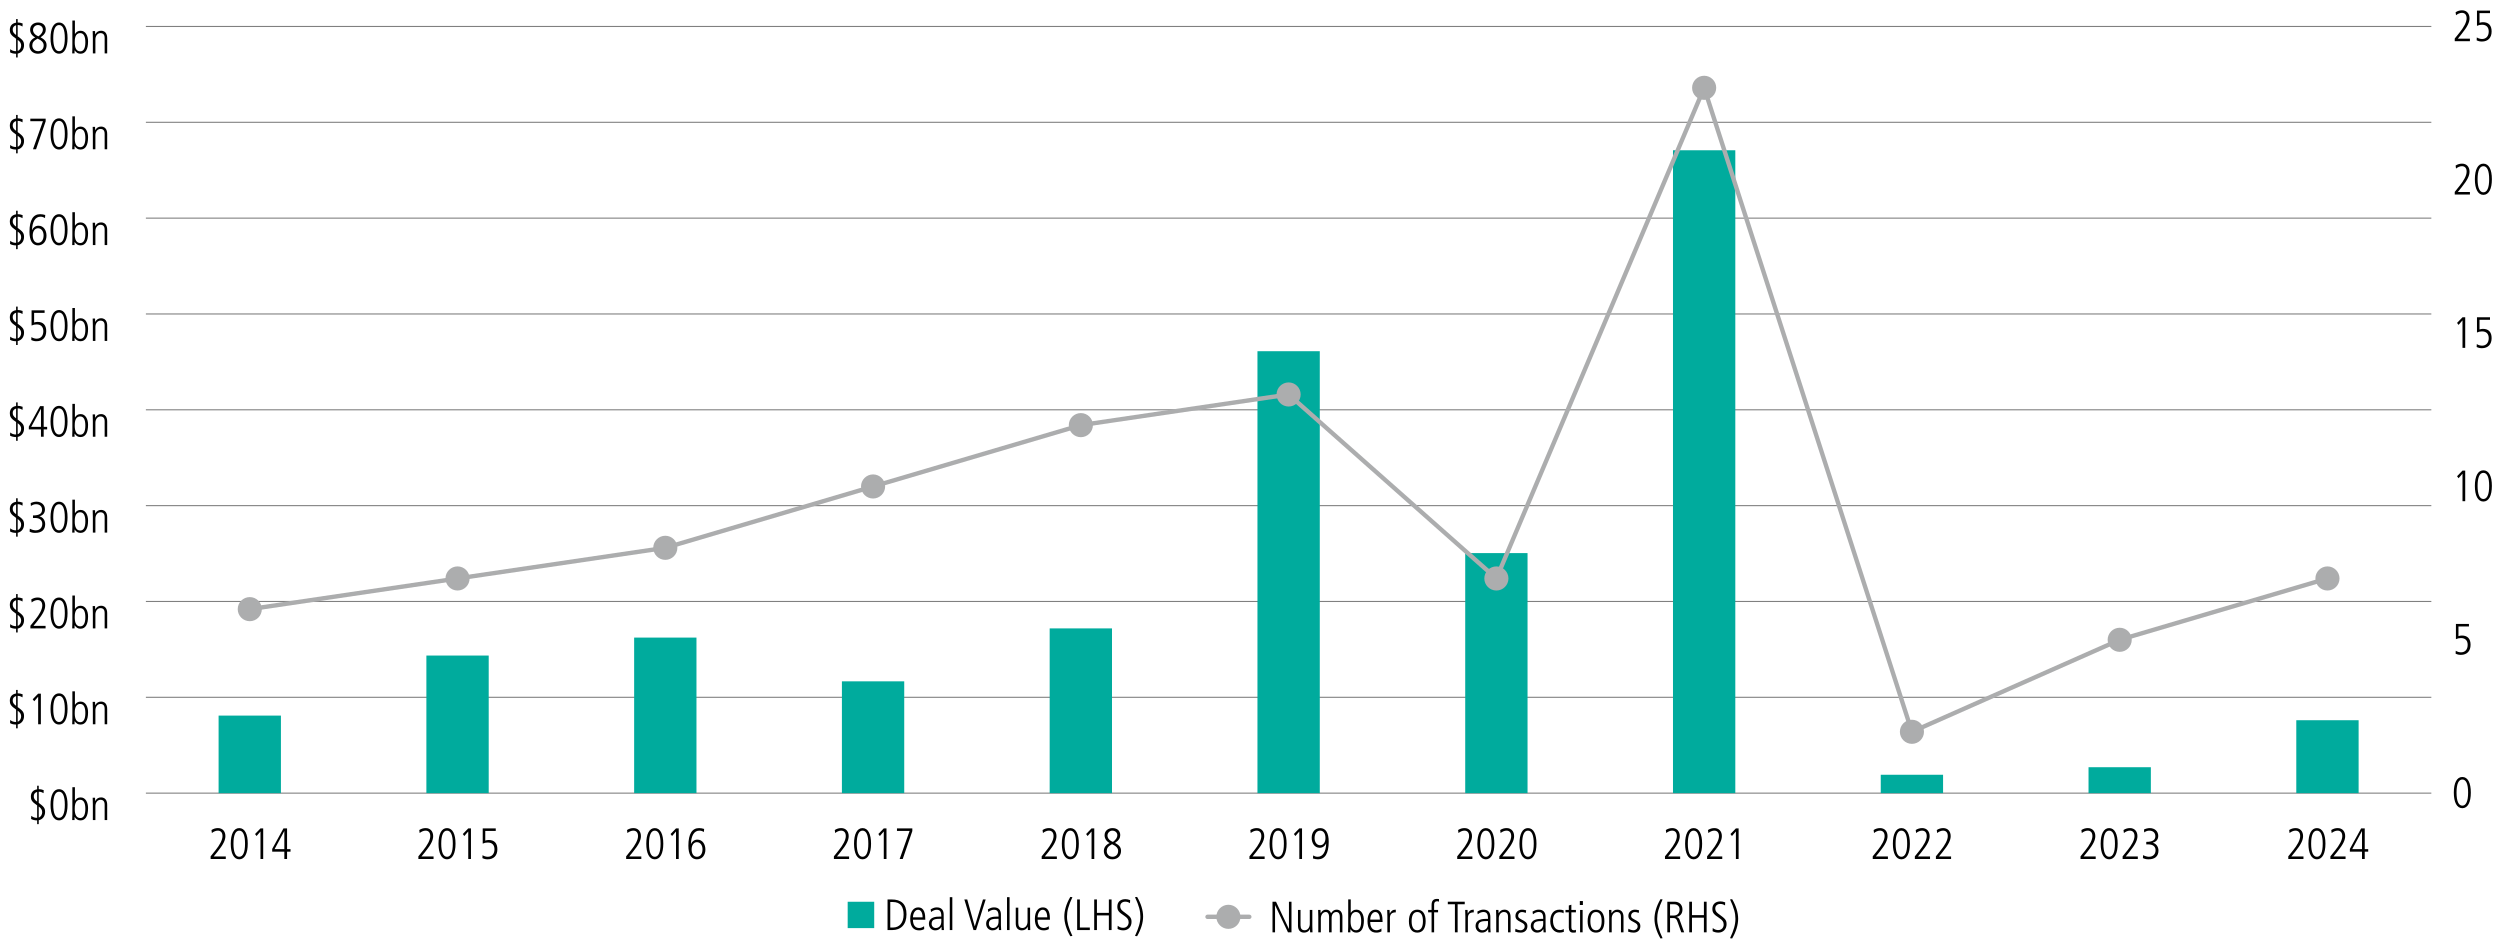 <?xml version="1.0" encoding="utf-8"?>
<!-- Generator: Adobe Illustrator 27.8.0, SVG Export Plug-In . SVG Version: 6.00 Build 0)  -->
<svg version="1.1" id="Left" xmlns="http://www.w3.org/2000/svg" xmlns:xlink="http://www.w3.org/1999/xlink" x="0px" y="0px"
	 viewBox="0 0 1140 432.84" style="enable-background:new 0 0 1140 432.84;" xml:space="preserve">
<style type="text/css">
	.st0{fill:none;stroke:#808080;stroke-width:0.5;stroke-miterlimit:10;}
	.st1{fill:none;}
	.st2{fill:#00AB9D;}
	.st3{fill:none;stroke:#ACADAE;stroke-width:2;stroke-linecap:round;stroke-miterlimit:10;}
	.st4{fill:none;stroke:#ACADAE;stroke-width:2;stroke-miterlimit:10;}
	.st5{fill:#ACADAE;}
	.st6{fill:none;stroke:#ACADAE;stroke-miterlimit:10;}
</style>
<g>
	<g>
		<line class="st0" x1="66.52" y1="361.67" x2="1108.69" y2="361.67"/>
	</g>
	<g>
		<g>
			<g>
				<path d="M16.94,375.82v-1.72c-1.14,0-2.1-0.24-2.76-0.66l0.08-1.44c0.7,0.6,1.48,0.94,2.68,0.94v-5.68
					c-2.5-1.68-2.86-2.58-2.86-4.02c0-1.86,1.04-3.04,2.86-3.3v-1.64h0.72v1.56c0.76,0,1.36,0.1,2.26,0.44l-0.06,1.4
					c-0.9-0.54-1.46-0.68-2.2-0.68v5.1c2.34,1.7,2.9,2.38,2.9,4.12c0,1.92-1.12,3.42-2.9,3.8v1.78H16.94z M16.94,361.1
					c-1.04,0.32-1.54,1-1.54,1.96c0,1.02,0.34,1.64,1.54,2.5V361.1z M17.66,372.8c0.98-0.3,1.58-1.38,1.58-2.4
					c0-1.04-0.4-1.78-1.58-2.64V372.8z"/>
				<path d="M23.04,366.98c0-4.42,1.38-7.12,3.88-7.12c2.54,0,3.88,2.72,3.88,7.12s-1.38,7.12-3.88,7.12
					C24.42,374.1,23.04,371.38,23.04,366.98z M29.56,366.98c0-3.92-0.9-5.96-2.64-5.96c-1.68,0-2.64,1.98-2.64,5.96
					c0,3.94,0.96,5.96,2.64,5.96C28.62,372.94,29.56,370.92,29.56,366.98z"/>
				<path d="M32.92,373.96c0-0.14,0.08-1.48,0.08-2.58v-12.42h1.16v6.12h0.04c0.62-0.94,1.36-1.46,2.58-1.46
					c2.22,0,3.38,2.3,3.38,4.88c0,3.68-1.22,5.6-3.44,5.6c-1.14,0-1.88-0.44-2.68-1.54H34v1.4H32.92z M38.92,368.86
					c0-2.7-0.76-4.16-2.36-4.16c-2.46,0-2.48,2.94-2.48,4.26c0,2.64,0.84,4.06,2.52,4.06C38.06,373.02,38.92,371.68,38.92,368.86z"
					/>
				<path d="M47.72,373.96V367c0-0.74-0.08-2.3-1.9-2.3c-1.42,0-2.32,1.38-2.32,2.86v6.4h-1.16v-7.06c0-0.94-0.08-2.58-0.08-3.14
					h1.08c0.04,0.34,0.06,0.92,0.08,1.5h0.04c0.56-1.1,1.46-1.64,2.6-1.64c2.84,0,2.82,2.88,2.82,3.44v6.9H47.72z"/>
			</g>
			<g>
				<path d="M7.34,332.12v-1.72c-1.14,0-2.1-0.24-2.76-0.66l0.08-1.44c0.7,0.6,1.48,0.94,2.68,0.94v-5.68
					c-2.5-1.68-2.86-2.58-2.86-4.02c0-1.86,1.04-3.04,2.86-3.3v-1.64h0.72v1.56c0.76,0,1.36,0.1,2.26,0.44l-0.06,1.4
					c-0.9-0.54-1.46-0.68-2.2-0.68v5.1c2.34,1.7,2.9,2.38,2.9,4.12c0,1.92-1.12,3.42-2.9,3.8v1.78H7.34z M7.34,317.4
					c-1.04,0.32-1.54,1-1.54,1.96c0,1.02,0.34,1.64,1.54,2.5V317.4z M8.06,329.1c0.98-0.3,1.58-1.38,1.58-2.4
					c0-1.04-0.4-1.78-1.58-2.64V329.1z"/>
				<path d="M17.4,330.26V317.7l-1.8,2.08l-0.68-0.92l2.48-2.56h1.24v13.96H17.4z"/>
				<path d="M23.04,323.28c0-4.42,1.38-7.12,3.88-7.12c2.54,0,3.88,2.72,3.88,7.12s-1.38,7.12-3.88,7.12
					C24.42,330.4,23.04,327.68,23.04,323.28z M29.56,323.28c0-3.92-0.9-5.96-2.64-5.96c-1.68,0-2.64,1.98-2.64,5.96
					c0,3.94,0.96,5.96,2.64,5.96C28.62,329.24,29.56,327.22,29.56,323.28z"/>
				<path d="M32.92,330.26c0-0.14,0.08-1.48,0.08-2.58v-12.42h1.16v6.12h0.04c0.62-0.94,1.36-1.46,2.58-1.46
					c2.22,0,3.38,2.3,3.38,4.88c0,3.68-1.22,5.6-3.44,5.6c-1.14,0-1.88-0.44-2.68-1.54H34v1.4H32.92z M38.92,325.16
					c0-2.7-0.76-4.16-2.36-4.16c-2.46,0-2.48,2.94-2.48,4.26c0,2.64,0.84,4.06,2.52,4.06C38.06,329.32,38.92,327.98,38.92,325.16z"
					/>
				<path d="M47.72,330.26v-6.96c0-0.74-0.08-2.3-1.9-2.3c-1.42,0-2.32,1.38-2.32,2.86v6.4h-1.16v-7.06c0-0.94-0.08-2.58-0.08-3.14
					h1.08c0.04,0.34,0.06,0.92,0.08,1.5h0.04c0.56-1.1,1.46-1.64,2.6-1.64c2.84,0,2.82,2.88,2.82,3.44v6.9H47.72z"/>
			</g>
			<g>
				<path d="M7.34,288.42v-1.72c-1.14,0-2.1-0.24-2.76-0.66l0.08-1.44c0.7,0.6,1.48,0.94,2.68,0.94v-5.68
					c-2.5-1.68-2.86-2.58-2.86-4.02c0-1.86,1.04-3.04,2.86-3.3v-1.64h0.72v1.56c0.76,0,1.36,0.1,2.26,0.44l-0.06,1.4
					c-0.9-0.54-1.46-0.68-2.2-0.68v5.1c2.34,1.7,2.9,2.38,2.9,4.12c0,1.92-1.12,3.42-2.9,3.8v1.78H7.34z M7.34,273.7
					c-1.04,0.32-1.54,1-1.54,1.96c0,1.02,0.34,1.64,1.54,2.5V273.7z M8.06,285.4c0.98-0.3,1.58-1.38,1.58-2.4
					c0-1.04-0.4-1.78-1.58-2.64V285.4z"/>
				<path d="M13.86,286.56v-1.22l2.16-2.68c1.98-2.46,3.26-4.76,3.26-6.54c0-1.6-0.76-2.5-2.18-2.5c-0.86,0-1.92,0.48-2.66,1.1
					l-0.18-1.38c0.96-0.62,1.92-0.88,2.94-0.88c2.1,0,3.4,1.5,3.4,3.66c0,1.76-0.86,3.72-3.58,7.1l-1.76,2.18h5.52v1.16H13.86z"/>
				<path d="M23.04,279.58c0-4.42,1.38-7.12,3.88-7.12c2.54,0,3.88,2.72,3.88,7.12s-1.38,7.12-3.88,7.12
					C24.42,286.7,23.04,283.98,23.04,279.58z M29.56,279.58c0-3.92-0.9-5.96-2.64-5.96c-1.68,0-2.64,1.98-2.64,5.96
					c0,3.94,0.96,5.96,2.64,5.96C28.62,285.54,29.56,283.52,29.56,279.58z"/>
				<path d="M32.92,286.56c0-0.14,0.08-1.48,0.08-2.58v-12.42h1.16v6.12h0.04c0.62-0.94,1.36-1.46,2.58-1.46
					c2.22,0,3.38,2.3,3.38,4.88c0,3.68-1.22,5.6-3.44,5.6c-1.14,0-1.88-0.44-2.68-1.54H34v1.4H32.92z M38.92,281.46
					c0-2.7-0.76-4.16-2.36-4.16c-2.46,0-2.48,2.94-2.48,4.26c0,2.64,0.84,4.06,2.52,4.06C38.06,285.62,38.92,284.28,38.92,281.46z"
					/>
				<path d="M47.72,286.56v-6.96c0-0.74-0.08-2.3-1.9-2.3c-1.42,0-2.32,1.38-2.32,2.86v6.4h-1.16v-7.06c0-0.94-0.08-2.58-0.08-3.14
					h1.08c0.04,0.34,0.06,0.92,0.08,1.5h0.04c0.56-1.1,1.46-1.64,2.6-1.64c2.84,0,2.82,2.88,2.82,3.44v6.9H47.72z"/>
			</g>
			<g>
				<path d="M7.34,244.72V243c-1.14,0-2.1-0.24-2.76-0.66l0.08-1.44c0.7,0.6,1.48,0.94,2.68,0.94v-5.68
					c-2.5-1.68-2.86-2.58-2.86-4.02c0-1.86,1.04-3.04,2.86-3.3v-1.64h0.72v1.56c0.76,0,1.36,0.1,2.26,0.44l-0.06,1.4
					c-0.9-0.54-1.46-0.68-2.2-0.68v5.1c2.34,1.7,2.9,2.38,2.9,4.12c0,1.92-1.12,3.42-2.9,3.8v1.78H7.34z M7.34,230
					c-1.04,0.32-1.54,1-1.54,1.96c0,1.02,0.34,1.64,1.54,2.5V230z M8.06,241.7c0.98-0.3,1.58-1.38,1.58-2.4
					c0-1.04-0.4-1.78-1.58-2.64V241.7z"/>
				<path d="M13.6,241.08c0.62,0.38,1.82,0.76,2.62,0.76c1.84,0,3.06-1.1,3.06-3c0-1.66-1.24-2.64-3.18-2.64h-1.06v-1.16
					c2.96,0,4.14-0.9,4.14-2.6c0-1.42-0.94-2.52-2.78-2.52c-0.78,0-1.56,0.28-2.3,0.82l-0.1-1.32c0.48-0.32,1.78-0.66,2.58-0.66
					c2.42,0,3.92,1.54,3.92,3.56c0,1.52-0.8,2.62-2.5,3.12v0.04c1.46,0.28,2.6,1.7,2.6,3.52c0,2.56-1.58,4-4.52,4
					c-0.98,0-1.76-0.14-2.58-0.56L13.6,241.08z"/>
				<path d="M23.04,235.88c0-4.42,1.38-7.12,3.88-7.12c2.54,0,3.88,2.72,3.88,7.12S29.42,243,26.92,243
					C24.42,243,23.04,240.28,23.04,235.88z M29.56,235.88c0-3.92-0.9-5.96-2.64-5.96c-1.68,0-2.64,1.98-2.64,5.96
					c0,3.94,0.96,5.96,2.64,5.96C28.62,241.84,29.56,239.82,29.56,235.88z"/>
				<path d="M32.92,242.86c0-0.14,0.08-1.48,0.08-2.58v-12.42h1.16v6.12h0.04c0.62-0.94,1.36-1.46,2.58-1.46
					c2.22,0,3.38,2.3,3.38,4.88c0,3.68-1.22,5.6-3.44,5.6c-1.14,0-1.88-0.44-2.68-1.54H34v1.4H32.92z M38.92,237.76
					c0-2.7-0.76-4.16-2.36-4.16c-2.46,0-2.48,2.94-2.48,4.26c0,2.64,0.84,4.06,2.52,4.06C38.06,241.92,38.92,240.58,38.92,237.76z"
					/>
				<path d="M47.72,242.86v-6.96c0-0.74-0.08-2.3-1.9-2.3c-1.42,0-2.32,1.38-2.32,2.86v6.4h-1.16v-7.06c0-0.94-0.08-2.58-0.08-3.14
					h1.08c0.04,0.34,0.06,0.92,0.08,1.5h0.04c0.56-1.1,1.46-1.64,2.6-1.64c2.84,0,2.82,2.88,2.82,3.44v6.9H47.72z"/>
			</g>
			<g>
				<path d="M7.34,201.02v-1.72c-1.14,0-2.1-0.24-2.76-0.66l0.08-1.44c0.7,0.6,1.48,0.94,2.68,0.94v-5.68
					c-2.5-1.68-2.86-2.58-2.86-4.02c0-1.86,1.04-3.04,2.86-3.3v-1.64h0.72v1.56c0.76,0,1.36,0.1,2.26,0.44l-0.06,1.4
					c-0.9-0.54-1.46-0.68-2.2-0.68v5.1c2.34,1.7,2.9,2.38,2.9,4.12c0,1.92-1.12,3.42-2.9,3.8v1.78H7.34z M7.34,186.3
					c-1.04,0.32-1.54,1-1.54,1.96c0,1.02,0.34,1.64,1.54,2.5V186.3z M8.06,198c0.98-0.3,1.58-1.38,1.58-2.4
					c0-1.04-0.4-1.78-1.58-2.64V198z"/>
				<path d="M18.68,199.16v-3.34h-5.54v-1.26l5.14-9.36h1.64v9.46h1.58v1.16h-1.58v3.34H18.68z M18.68,186.44h-0.04l-4.42,8.22h4.46
					V186.44z"/>
				<path d="M23.04,192.18c0-4.42,1.38-7.12,3.88-7.12c2.54,0,3.88,2.72,3.88,7.12s-1.38,7.12-3.88,7.12
					C24.42,199.3,23.04,196.58,23.04,192.18z M29.56,192.18c0-3.92-0.9-5.96-2.64-5.96c-1.68,0-2.64,1.98-2.64,5.96
					c0,3.94,0.96,5.96,2.64,5.96C28.62,198.14,29.56,196.12,29.56,192.18z"/>
				<path d="M32.92,199.16c0-0.14,0.08-1.48,0.08-2.58v-12.42h1.16v6.12h0.04c0.62-0.94,1.36-1.46,2.58-1.46
					c2.22,0,3.38,2.3,3.38,4.88c0,3.68-1.22,5.6-3.44,5.6c-1.14,0-1.88-0.44-2.68-1.54H34v1.4H32.92z M38.92,194.06
					c0-2.7-0.76-4.16-2.36-4.16c-2.46,0-2.48,2.94-2.48,4.26c0,2.64,0.84,4.06,2.52,4.06C38.06,198.22,38.92,196.88,38.92,194.06z"
					/>
				<path d="M47.72,199.16v-6.96c0-0.74-0.08-2.3-1.9-2.3c-1.42,0-2.32,1.38-2.32,2.86v6.4h-1.16v-7.06c0-0.94-0.08-2.58-0.08-3.14
					h1.08c0.04,0.34,0.06,0.92,0.08,1.5h0.04c0.56-1.1,1.46-1.64,2.6-1.64c2.84,0,2.82,2.88,2.82,3.44v6.9H47.72z"/>
			</g>
			<g>
				<path d="M7.34,157.32v-1.72c-1.14,0-2.1-0.24-2.76-0.66l0.08-1.44c0.7,0.6,1.48,0.94,2.68,0.94v-5.68
					c-2.5-1.68-2.86-2.58-2.86-4.02c0-1.86,1.04-3.04,2.86-3.3v-1.64h0.72v1.56c0.76,0,1.36,0.1,2.26,0.44l-0.06,1.4
					c-0.9-0.54-1.46-0.68-2.2-0.68v5.1c2.34,1.7,2.9,2.38,2.9,4.12c0,1.92-1.12,3.42-2.9,3.8v1.78H7.34z M7.34,142.6
					c-1.04,0.32-1.54,1-1.54,1.96c0,1.02,0.34,1.64,1.54,2.5V142.6z M8.06,154.3c0.98-0.3,1.58-1.38,1.58-2.4
					c0-1.04-0.4-1.78-1.58-2.64V154.3z"/>
				<path d="M14.32,153.72c0.74,0.48,1.6,0.72,2.4,0.72c1.9,0,3.04-1.34,3.04-3.42c0-1.9-1.04-3.08-3.04-3.08
					c-0.82,0-1.44,0.12-2.32,0.5v-6.94h5.94v1.16h-4.78v4.4c0.38-0.14,0.98-0.28,1.54-0.28c2.62,0,3.98,1.46,3.98,4.24
					c0,2.82-1.62,4.58-4.42,4.58c-0.86,0-1.48-0.12-2.4-0.54L14.32,153.72z"/>
				<path d="M23.04,148.48c0-4.42,1.38-7.12,3.88-7.12c2.54,0,3.88,2.72,3.88,7.12s-1.38,7.12-3.88,7.12
					C24.42,155.6,23.04,152.88,23.04,148.48z M29.56,148.48c0-3.92-0.9-5.96-2.64-5.96c-1.68,0-2.64,1.98-2.64,5.96
					c0,3.94,0.96,5.96,2.64,5.96C28.62,154.44,29.56,152.42,29.56,148.48z"/>
				<path d="M32.92,155.46c0-0.14,0.08-1.48,0.08-2.58v-12.42h1.16v6.12h0.04c0.62-0.94,1.36-1.46,2.58-1.46
					c2.22,0,3.38,2.3,3.38,4.88c0,3.68-1.22,5.6-3.44,5.6c-1.14,0-1.88-0.44-2.68-1.54H34v1.4H32.92z M38.92,150.36
					c0-2.7-0.76-4.16-2.36-4.16c-2.46,0-2.48,2.94-2.48,4.26c0,2.64,0.84,4.06,2.52,4.06C38.06,154.52,38.92,153.18,38.92,150.36z"
					/>
				<path d="M47.72,155.46v-6.96c0-0.74-0.08-2.3-1.9-2.3c-1.42,0-2.32,1.38-2.32,2.86v6.4h-1.16v-7.06c0-0.94-0.08-2.58-0.08-3.14
					h1.08c0.04,0.34,0.06,0.92,0.08,1.5h0.04c0.56-1.1,1.46-1.64,2.6-1.64c2.84,0,2.82,2.88,2.82,3.44v6.9H47.72z"/>
			</g>
			<g>
				<path d="M7.34,113.62v-1.72c-1.14,0-2.1-0.24-2.76-0.66l0.08-1.44c0.7,0.6,1.48,0.94,2.68,0.94v-5.68
					c-2.5-1.68-2.86-2.58-2.86-4.02c0-1.86,1.04-3.04,2.86-3.3V96.1h0.72v1.56c0.76,0,1.36,0.1,2.26,0.44l-0.06,1.4
					c-0.9-0.54-1.46-0.68-2.2-0.68v5.1c2.34,1.7,2.9,2.38,2.9,4.12c0,1.92-1.12,3.42-2.9,3.8v1.78H7.34z M7.34,98.9
					c-1.04,0.32-1.54,1-1.54,1.96c0,1.02,0.34,1.64,1.54,2.5V98.9z M8.06,110.6c0.98-0.3,1.58-1.38,1.58-2.4
					c0-1.04-0.4-1.78-1.58-2.64V110.6z"/>
				<path d="M14.64,104.88c0.5-1.18,1.6-1.96,2.9-1.96c2.36,0,3.66,2.12,3.66,4.58c0,2.4-1.4,4.4-3.88,4.4c-2.5,0-3.88-2.2-3.88-6.2
					c0-5.44,1.74-8.04,4.88-8.04c0.74,0,1.6,0.16,2.3,0.38l-0.1,1.4c-0.9-0.5-1.42-0.62-2.08-0.62c-2.34,0-3.7,2.24-3.84,6.06H14.64
					z M19.88,107.32c0-1.66-0.88-3.24-2.56-3.24c-1.36,0-2.4,1.28-2.4,3.26c0,2.18,0.98,3.4,2.4,3.4
					C18.82,110.74,19.88,109.5,19.88,107.32z"/>
				<path d="M23.04,104.78c0-4.42,1.38-7.12,3.88-7.12c2.54,0,3.88,2.72,3.88,7.12s-1.38,7.12-3.88,7.12
					C24.42,111.9,23.04,109.18,23.04,104.78z M29.56,104.78c0-3.92-0.9-5.96-2.64-5.96c-1.68,0-2.64,1.98-2.64,5.96
					c0,3.94,0.96,5.96,2.64,5.96C28.62,110.74,29.56,108.72,29.56,104.78z"/>
				<path d="M32.92,111.76c0-0.14,0.08-1.48,0.08-2.58V96.76h1.16v6.12h0.04c0.62-0.94,1.36-1.46,2.58-1.46
					c2.22,0,3.38,2.3,3.38,4.88c0,3.68-1.22,5.6-3.44,5.6c-1.14,0-1.88-0.44-2.68-1.54H34v1.4H32.92z M38.92,106.66
					c0-2.7-0.76-4.16-2.36-4.16c-2.46,0-2.48,2.94-2.48,4.26c0,2.64,0.84,4.06,2.52,4.06C38.06,110.82,38.92,109.48,38.92,106.66z"
					/>
				<path d="M47.72,111.76v-6.96c0-0.74-0.08-2.3-1.9-2.3c-1.42,0-2.32,1.38-2.32,2.86v6.4h-1.16v-7.06c0-0.94-0.08-2.58-0.08-3.14
					h1.08c0.04,0.34,0.06,0.92,0.08,1.5h0.04c0.56-1.1,1.46-1.64,2.6-1.64c2.84,0,2.82,2.88,2.82,3.44v6.9H47.72z"/>
			</g>
			<g>
				<path d="M7.34,69.93V68.2c-1.14,0-2.1-0.24-2.76-0.66l0.08-1.44c0.7,0.6,1.48,0.94,2.68,0.94v-5.68
					c-2.5-1.68-2.86-2.58-2.86-4.02c0-1.86,1.04-3.04,2.86-3.3V52.4h0.72v1.56c0.76,0,1.36,0.1,2.26,0.44l-0.06,1.4
					c-0.9-0.54-1.46-0.68-2.2-0.68v5.1c2.34,1.7,2.9,2.38,2.9,4.12c0,1.92-1.12,3.42-2.9,3.8v1.78H7.34z M7.34,55.2
					c-1.04,0.32-1.54,1-1.54,1.96c0,1.02,0.34,1.64,1.54,2.5V55.2z M8.06,66.9c0.98-0.3,1.58-1.38,1.58-2.4
					c0-1.04-0.4-1.78-1.58-2.64V66.9z"/>
				<path d="M15.04,68.06l4.54-12.8h-5.76V54.1h7v1.22l-4.38,12.74H15.04z"/>
				<path d="M23.04,61.08c0-4.42,1.38-7.12,3.88-7.12c2.54,0,3.88,2.72,3.88,7.12s-1.38,7.12-3.88,7.12
					C24.42,68.2,23.04,65.48,23.04,61.08z M29.56,61.08c0-3.92-0.9-5.96-2.64-5.96c-1.68,0-2.64,1.98-2.64,5.96
					c0,3.94,0.96,5.96,2.64,5.96C28.62,67.04,29.56,65.02,29.56,61.08z"/>
				<path d="M32.92,68.06c0-0.14,0.08-1.48,0.08-2.58V53.06h1.16v6.12h0.04c0.62-0.94,1.36-1.46,2.58-1.46
					c2.22,0,3.38,2.3,3.38,4.88c0,3.68-1.22,5.6-3.44,5.6c-1.14,0-1.88-0.44-2.68-1.54H34v1.4H32.92z M38.92,62.96
					c0-2.7-0.76-4.16-2.36-4.16c-2.46,0-2.48,2.94-2.48,4.26c0,2.64,0.84,4.06,2.52,4.06C38.06,67.12,38.92,65.78,38.92,62.96z"/>
				<path d="M47.72,68.06V61.1c0-0.74-0.08-2.3-1.9-2.3c-1.42,0-2.32,1.38-2.32,2.86v6.4h-1.16V61c0-0.94-0.08-2.58-0.08-3.14h1.08
					c0.04,0.34,0.06,0.92,0.08,1.5h0.04c0.56-1.1,1.46-1.64,2.6-1.64c2.84,0,2.82,2.88,2.82,3.44v6.9H47.72z"/>
			</g>
			<g>
				<path d="M7.34,26.23v-1.72c-1.14,0-2.1-0.24-2.76-0.66l0.08-1.44c0.7,0.6,1.48,0.94,2.68,0.94v-5.68
					c-2.5-1.68-2.86-2.58-2.86-4.02c0-1.86,1.04-3.04,2.86-3.3V8.7h0.72v1.56c0.76,0,1.36,0.1,2.26,0.44l-0.06,1.4
					c-0.9-0.54-1.46-0.68-2.2-0.68v5.1c2.34,1.7,2.9,2.38,2.9,4.12c0,1.92-1.12,3.42-2.9,3.8v1.78H7.34z M7.34,11.5
					c-1.04,0.32-1.54,1-1.54,1.96c0,1.02,0.34,1.64,1.54,2.5V11.5z M8.06,23.21c0.98-0.3,1.58-1.38,1.58-2.4
					c0-1.04-0.4-1.78-1.58-2.64V23.21z"/>
				<path d="M21.24,20.66c0,1.86-1.16,3.84-3.94,3.84c-2.32,0-3.9-1.58-3.9-3.78c0-1.66,1.04-2.94,2.66-3.64
					c-1.52-0.82-2.32-2.06-2.32-3.56c0-2.08,1.7-3.26,3.62-3.26c2.26,0,3.52,1.38,3.52,3.2c0,1.28-0.56,2.32-2.38,3.58
					C20.66,18.14,21.24,19.24,21.24,20.66z M14.72,20.76c0,1.46,1.08,2.58,2.66,2.58c1.32,0,2.54-0.88,2.54-2.66
					c0-1.26-0.84-2.2-2.78-3.08C15.3,18.58,14.72,19.46,14.72,20.76z M19.56,13.52c0-1.2-1-2.1-2.28-2.1
					c-1.14,0-2.22,0.96-2.22,2.24c0,1.2,0.9,2.32,2.5,2.9C18.98,15.54,19.56,14.46,19.56,13.52z"/>
				<path d="M23.04,17.38c0-4.42,1.38-7.12,3.88-7.12c2.54,0,3.88,2.72,3.88,7.12s-1.38,7.12-3.88,7.12
					C24.42,24.51,23.04,21.78,23.04,17.38z M29.56,17.38c0-3.92-0.9-5.96-2.64-5.96c-1.68,0-2.64,1.98-2.64,5.96
					c0,3.94,0.96,5.96,2.64,5.96C28.62,23.35,29.56,21.33,29.56,17.38z"/>
				<path d="M32.92,24.37c0-0.14,0.08-1.48,0.08-2.58V9.36h1.16v6.12h0.04c0.62-0.94,1.36-1.46,2.58-1.46c2.22,0,3.38,2.3,3.38,4.88
					c0,3.68-1.22,5.6-3.44,5.6c-1.14,0-1.88-0.44-2.68-1.54H34v1.4H32.92z M38.92,19.26c0-2.7-0.76-4.16-2.36-4.16
					c-2.46,0-2.48,2.94-2.48,4.26c0,2.64,0.84,4.06,2.52,4.06C38.06,23.43,38.92,22.09,38.92,19.26z"/>
				<path d="M47.72,24.37V17.4c0-0.74-0.08-2.3-1.9-2.3c-1.42,0-2.32,1.38-2.32,2.86v6.4h-1.16V17.3c0-0.94-0.08-2.58-0.08-3.14
					h1.08c0.04,0.34,0.06,0.92,0.08,1.5h0.04c0.56-1.1,1.46-1.64,2.6-1.64c2.84,0,2.82,2.88,2.82,3.44v6.9H47.72z"/>
			</g>
		</g>
		<g>
			<g>
				<line class="st0" x1="66.52" y1="317.97" x2="1108.69" y2="317.97"/>
				<line class="st0" x1="66.52" y1="274.27" x2="1108.69" y2="274.27"/>
				<line class="st0" x1="66.52" y1="230.57" x2="1108.69" y2="230.57"/>
				<line class="st0" x1="66.52" y1="186.87" x2="1108.69" y2="186.87"/>
				<line class="st0" x1="66.52" y1="143.17" x2="1108.69" y2="143.17"/>
				<line class="st0" x1="66.52" y1="99.47" x2="1108.69" y2="99.47"/>
				<line class="st0" x1="66.52" y1="55.77" x2="1108.69" y2="55.77"/>
				<line class="st0" x1="66.52" y1="12.07" x2="1108.69" y2="12.07"/>
			</g>
		</g>
	</g>
	<g>
		<g>
			<rect x="386.54" y="411.2" class="st2" width="12.1" height="12.02"/>
			<g>
				<rect x="99.68" y="326.31" class="st2" width="28.42" height="35.36"/>
				<rect x="194.43" y="298.93" class="st2" width="28.42" height="62.74"/>
				<rect x="289.17" y="290.74" class="st2" width="28.42" height="70.92"/>
				<rect x="383.91" y="310.69" class="st2" width="28.42" height="50.98"/>
				<rect x="478.65" y="286.55" class="st2" width="28.42" height="75.12"/>
				<rect x="573.4" y="160.15" class="st2" width="28.42" height="201.52"/>
				<rect x="668.14" y="252.21" class="st2" width="28.42" height="109.46"/>
				<rect x="762.88" y="68.52" class="st2" width="28.42" height="293.15"/>
				<rect x="857.62" y="353.29" class="st2" width="28.42" height="8.38"/>
				<rect x="952.37" y="349.85" class="st2" width="28.42" height="11.82"/>
				<rect x="1047.11" y="328.42" class="st2" width="28.42" height="33.25"/>
			</g>
		</g>
	</g>
	<g>
		<g>
			<path d="M404.72,424.11v-13.96h1.82c4.4,0,6.82,2.02,6.82,6.78c0,4.68-2.54,7.18-6.48,7.18H404.72z M407.22,422.95
				c2.84,0,4.82-2.08,4.82-5.84c0-3.52-1.28-5.8-5.02-5.8h-1.06v11.64H407.22z"/>
			<path d="M421.44,423.67c-0.74,0.42-1.5,0.58-2.38,0.58c-2.56,0-4-1.76-4-5.26c0-3.68,1.8-5.22,3.62-5.22
				c2.94,0,3.26,3.06,3.26,5.62h-5.64c0,2.46,1.06,3.78,2.88,3.78c0.66,0,1.64-0.34,2.2-0.84L421.44,423.67z M420.7,418.31
				c0-2.16-0.8-3.46-2.08-3.46c-1.32,0-2.28,1.6-2.32,3.46H420.7z"/>
			<path d="M429.4,424.11l-0.08-1.46h-0.04c-0.7,1.12-1.56,1.6-2.84,1.6c-1.6,0-2.86-1.3-2.86-2.98c0-3.2,3.42-3.3,4.92-3.3h0.74
				v-0.24c0-2.16-0.7-2.88-2.12-2.88c-0.86,0-1.76,0.4-2.56,1.04l-0.18-1.22c1.28-0.74,1.98-0.9,2.8-0.9c2.02,0,3.14,1.12,3.14,3.3
				v4.9c0,0.34,0.02,0.88,0.12,2.14H429.4z M429.24,418.97c-2.5,0-4.42,0.04-4.42,2.3c0,1.04,0.78,1.9,1.88,1.9
				c1.46,0,2.54-1.08,2.54-2.92V418.97z"/>
			<path d="M433.1,424.11v-15h1.16v15H433.1z"/>
			<path d="M443.92,424.11l-4.18-13.96h1.32l3.42,12.24h0.04l3.72-12.24h1.24l-4.4,13.96H443.92z"/>
			<path d="M455.5,424.11l-0.08-1.46h-0.04c-0.7,1.12-1.56,1.6-2.84,1.6c-1.6,0-2.86-1.3-2.86-2.98c0-3.2,3.42-3.3,4.92-3.3h0.74
				v-0.24c0-2.16-0.7-2.88-2.12-2.88c-0.86,0-1.76,0.4-2.56,1.04l-0.18-1.22c1.28-0.74,1.98-0.9,2.8-0.9c2.02,0,3.14,1.12,3.14,3.3
				v4.9c0,0.34,0.02,0.88,0.12,2.14H455.5z M455.34,418.97c-2.5,0-4.42,0.04-4.42,2.3c0,1.04,0.78,1.9,1.88,1.9
				c1.46,0,2.54-1.08,2.54-2.92V418.97z"/>
			<path d="M459.2,424.11v-15h1.16v15H459.2z"/>
			<path d="M468.72,424.11c-0.06-0.54-0.08-1.02-0.08-1.5h-0.04c-0.34,0.94-1.38,1.64-2.6,1.64c-1.86,0-2.82-1.2-2.82-3.14v-7.2
				h1.16v6.96c0,1.6,0.64,2.3,1.9,2.3c1.44,0,2.32-1.4,2.32-2.84v-6.42h1.16v7.24c0,0.34,0.04,1.56,0.08,2.96H468.72z"/>
			<path d="M478.28,423.67c-0.74,0.42-1.5,0.58-2.38,0.58c-2.56,0-4-1.76-4-5.26c0-3.68,1.8-5.22,3.62-5.22
				c2.94,0,3.26,3.06,3.26,5.62h-5.64c0,2.46,1.06,3.78,2.88,3.78c0.66,0,1.64-0.34,2.2-0.84L478.28,423.67z M477.54,418.31
				c0-2.16-0.8-3.46-2.08-3.46c-1.32,0-2.28,1.6-2.32,3.46H477.54z"/>
			<path d="M488.06,426.91c-1.84-3.18-2.74-6.24-2.74-8.96c0-2.74,0.9-5.82,2.74-8.96l0.96,0.12c-1.82,3.92-2.46,6.26-2.46,8.84
				c0,2.6,0.68,5.04,2.46,8.84L488.06,426.91z"/>
			<path d="M491.18,424.11v-13.96h1.24v12.8h4.54v1.16H491.18z"/>
			<path d="M505.64,424.11v-6.68h-5.44v6.68h-1.24v-13.96h1.24v6.12h5.44v-6.12h1.24v13.96H505.64z"/>
			<path d="M509.68,422.15c0.72,0.64,1.66,0.94,2.46,0.94c1.68,0,2.52-1.24,2.52-2.52c0-1.26-0.56-2.02-2.04-3
				c-2.54-1.66-3.12-2.42-3.12-4.18c0-2.18,1.52-3.38,3.66-3.38c0.64,0,1.36,0.12,2.18,0.44l-0.06,1.4
				c-0.88-0.56-1.5-0.68-2.22-0.68c-1.18,0-2.24,0.74-2.24,2.04c0,1.6,1.18,2.24,1.92,2.8c2.52,1.86,3.24,2.46,3.24,4.38
				c0,2.26-1.56,3.86-3.74,3.86c-0.96,0-2.02-0.26-2.64-0.66L509.68,422.15z"/>
			<path d="M517.56,426.79c1.76-3.78,2.46-6.28,2.46-8.84c0-2.54-0.64-4.9-2.46-8.84l0.96-0.12c1.82,3.12,2.74,6.18,2.74,8.96
				c0,2.78-0.96,5.9-2.74,8.96L517.56,426.79z"/>
		</g>
	</g>
	<g>
		<g>
			<path d="M1043.46,391.71v-1.22l2.16-2.68c1.98-2.46,3.26-4.76,3.26-6.54c0-1.6-0.76-2.5-2.18-2.5c-0.86,0-1.92,0.48-2.66,1.1
				l-0.18-1.38c0.96-0.62,1.92-0.88,2.94-0.88c2.1,0,3.4,1.5,3.4,3.66c0,1.76-0.86,3.72-3.58,7.1l-1.76,2.18h5.52v1.16H1043.46z"/>
			<path d="M1052.64,384.73c0-4.42,1.38-7.12,3.88-7.12c2.54,0,3.88,2.72,3.88,7.12s-1.38,7.12-3.88,7.12
				C1054.02,391.85,1052.64,389.13,1052.64,384.73z M1059.16,384.73c0-3.92-0.9-5.96-2.64-5.96c-1.68,0-2.64,1.98-2.64,5.96
				c0,3.94,0.96,5.96,2.64,5.96C1058.22,390.69,1059.16,388.67,1059.16,384.73z"/>
			<path d="M1062.66,391.71v-1.22l2.16-2.68c1.98-2.46,3.26-4.76,3.26-6.54c0-1.6-0.76-2.5-2.18-2.5c-0.86,0-1.92,0.48-2.66,1.1
				l-0.18-1.38c0.96-0.62,1.92-0.88,2.94-0.88c2.1,0,3.4,1.5,3.4,3.66c0,1.76-0.86,3.72-3.58,7.1l-1.76,2.18h5.52v1.16H1062.66z"/>
			<path d="M1077.08,391.71v-3.34h-5.54v-1.26l5.14-9.36h1.64v9.46h1.58v1.16h-1.58v3.34H1077.08z M1077.08,378.99h-0.04l-4.42,8.22
				h4.46V378.99z"/>
		</g>
		<g>
			<path d="M948.72,391.71v-1.22l2.16-2.68c1.98-2.46,3.26-4.76,3.26-6.54c0-1.6-0.76-2.5-2.18-2.5c-0.86,0-1.92,0.48-2.66,1.1
				l-0.18-1.38c0.96-0.62,1.92-0.88,2.94-0.88c2.1,0,3.4,1.5,3.4,3.66c0,1.76-0.86,3.72-3.58,7.1l-1.76,2.18h5.52v1.16H948.72z"/>
			<path d="M957.9,384.73c0-4.42,1.38-7.12,3.88-7.12c2.54,0,3.88,2.72,3.88,7.12s-1.38,7.12-3.88,7.12
				C959.28,391.85,957.9,389.13,957.9,384.73z M964.42,384.73c0-3.92-0.9-5.96-2.64-5.96c-1.68,0-2.64,1.98-2.64,5.96
				c0,3.94,0.96,5.96,2.64,5.96C963.48,390.69,964.42,388.67,964.42,384.73z"/>
			<path d="M967.92,391.71v-1.22l2.16-2.68c1.98-2.46,3.26-4.76,3.26-6.54c0-1.6-0.76-2.5-2.18-2.5c-0.86,0-1.92,0.48-2.66,1.1
				l-0.18-1.38c0.96-0.62,1.92-0.88,2.94-0.88c2.1,0,3.4,1.5,3.4,3.66c0,1.76-0.86,3.72-3.58,7.1l-1.76,2.18h5.52v1.16H967.92z"/>
			<path d="M977.26,389.93c0.62,0.38,1.82,0.76,2.62,0.76c1.84,0,3.06-1.1,3.06-3c0-1.66-1.24-2.64-3.18-2.64h-1.06v-1.16
				c2.96,0,4.14-0.9,4.14-2.6c0-1.42-0.94-2.52-2.78-2.52c-0.78,0-1.56,0.28-2.3,0.82l-0.1-1.32c0.48-0.32,1.78-0.66,2.58-0.66
				c2.42,0,3.92,1.54,3.92,3.56c0,1.52-0.8,2.62-2.5,3.12v0.04c1.46,0.28,2.6,1.7,2.6,3.52c0,2.56-1.58,4-4.52,4
				c-0.98,0-1.76-0.14-2.58-0.56L977.26,389.93z"/>
		</g>
		<g>
			<path d="M853.97,391.71v-1.22l2.16-2.68c1.98-2.46,3.26-4.76,3.26-6.54c0-1.6-0.76-2.5-2.18-2.5c-0.86,0-1.92,0.48-2.66,1.1
				l-0.18-1.38c0.96-0.62,1.92-0.88,2.94-0.88c2.1,0,3.4,1.5,3.4,3.66c0,1.76-0.86,3.72-3.58,7.1l-1.76,2.18h5.52v1.16H853.97z"/>
			<path d="M863.15,384.73c0-4.42,1.38-7.12,3.88-7.12c2.54,0,3.88,2.72,3.88,7.12s-1.38,7.12-3.88,7.12
				C864.53,391.85,863.15,389.13,863.15,384.73z M869.67,384.73c0-3.92-0.9-5.96-2.64-5.96c-1.68,0-2.64,1.98-2.64,5.96
				c0,3.94,0.96,5.96,2.64,5.96C868.73,390.69,869.67,388.67,869.67,384.73z"/>
			<path d="M873.17,391.71v-1.22l2.16-2.68c1.98-2.46,3.26-4.76,3.26-6.54c0-1.6-0.76-2.5-2.18-2.5c-0.86,0-1.92,0.48-2.66,1.1
				l-0.18-1.38c0.96-0.62,1.92-0.88,2.94-0.88c2.1,0,3.4,1.5,3.4,3.66c0,1.76-0.86,3.72-3.58,7.1l-1.76,2.18h5.52v1.16H873.17z"/>
			<path d="M882.77,391.71v-1.22l2.16-2.68c1.98-2.46,3.26-4.76,3.26-6.54c0-1.6-0.76-2.5-2.18-2.5c-0.86,0-1.92,0.48-2.66,1.1
				l-0.18-1.38c0.96-0.62,1.92-0.88,2.94-0.88c2.1,0,3.4,1.5,3.4,3.66c0,1.76-0.86,3.72-3.58,7.1l-1.76,2.18h5.52v1.16H882.77z"/>
		</g>
		<g>
			<path d="M759.23,391.71v-1.22l2.16-2.68c1.98-2.46,3.26-4.76,3.26-6.54c0-1.6-0.76-2.5-2.18-2.5c-0.86,0-1.92,0.48-2.66,1.1
				l-0.18-1.38c0.96-0.62,1.92-0.88,2.94-0.88c2.1,0,3.4,1.5,3.4,3.66c0,1.76-0.86,3.72-3.58,7.1l-1.76,2.18h5.52v1.16H759.23z"/>
			<path d="M768.41,384.73c0-4.42,1.38-7.12,3.88-7.12c2.54,0,3.88,2.72,3.88,7.12s-1.38,7.12-3.88,7.12
				C769.79,391.85,768.41,389.13,768.41,384.73z M774.93,384.73c0-3.92-0.9-5.96-2.64-5.96c-1.68,0-2.64,1.98-2.64,5.96
				c0,3.94,0.96,5.96,2.64,5.96C773.99,390.69,774.93,388.67,774.93,384.73z"/>
			<path d="M778.43,391.71v-1.22l2.16-2.68c1.98-2.46,3.26-4.76,3.26-6.54c0-1.6-0.76-2.5-2.18-2.5c-0.86,0-1.92,0.48-2.66,1.1
				l-0.18-1.38c0.96-0.62,1.92-0.88,2.94-0.88c2.1,0,3.4,1.5,3.4,3.66c0,1.76-0.86,3.72-3.58,7.1l-1.76,2.18h5.52v1.16H778.43z"/>
			<path d="M791.57,391.71v-12.56l-1.8,2.08l-0.68-0.92l2.48-2.56h1.24v13.96H791.57z"/>
		</g>
		<g>
			<path d="M664.49,391.71v-1.22l2.16-2.68c1.98-2.46,3.26-4.76,3.26-6.54c0-1.6-0.76-2.5-2.18-2.5c-0.86,0-1.92,0.48-2.66,1.1
				l-0.18-1.38c0.96-0.62,1.92-0.88,2.94-0.88c2.1,0,3.4,1.5,3.4,3.66c0,1.76-0.86,3.72-3.58,7.1l-1.76,2.18h5.52v1.16H664.49z"/>
			<path d="M673.67,384.73c0-4.42,1.38-7.12,3.88-7.12c2.54,0,3.88,2.72,3.88,7.12s-1.38,7.12-3.88,7.12
				C675.05,391.85,673.67,389.13,673.67,384.73z M680.19,384.73c0-3.92-0.9-5.96-2.64-5.96c-1.68,0-2.64,1.98-2.64,5.96
				c0,3.94,0.96,5.96,2.64,5.96C679.25,390.69,680.19,388.67,680.19,384.73z"/>
			<path d="M683.69,391.71v-1.22l2.16-2.68c1.98-2.46,3.26-4.76,3.26-6.54c0-1.6-0.76-2.5-2.18-2.5c-0.86,0-1.92,0.48-2.66,1.1
				l-0.18-1.38c0.96-0.62,1.92-0.88,2.94-0.88c2.1,0,3.4,1.5,3.4,3.66c0,1.76-0.86,3.72-3.58,7.1l-1.76,2.18h5.52v1.16H683.69z"/>
			<path d="M692.87,384.73c0-4.42,1.38-7.12,3.88-7.12c2.54,0,3.88,2.72,3.88,7.12s-1.38,7.12-3.88,7.12
				C694.25,391.85,692.87,389.13,692.87,384.73z M699.39,384.73c0-3.92-0.9-5.96-2.64-5.96c-1.68,0-2.64,1.98-2.64,5.96
				c0,3.94,0.96,5.96,2.64,5.96C698.45,390.69,699.39,388.67,699.39,384.73z"/>
		</g>
		<g>
			<path d="M569.75,391.71v-1.22l2.16-2.68c1.98-2.46,3.26-4.76,3.26-6.54c0-1.6-0.76-2.5-2.18-2.5c-0.86,0-1.92,0.48-2.66,1.1
				l-0.18-1.38c0.96-0.62,1.92-0.88,2.94-0.88c2.1,0,3.4,1.5,3.4,3.66c0,1.76-0.86,3.72-3.58,7.1l-1.76,2.18h5.52v1.16H569.75z"/>
			<path d="M578.93,384.73c0-4.42,1.38-7.12,3.88-7.12c2.54,0,3.88,2.72,3.88,7.12s-1.38,7.12-3.88,7.12
				C580.31,391.85,578.93,389.13,578.93,384.73z M585.45,384.73c0-3.92-0.9-5.96-2.64-5.96c-1.68,0-2.64,1.98-2.64,5.96
				c0,3.94,0.96,5.96,2.64,5.96C584.51,390.69,585.45,388.67,585.45,384.73z"/>
			<path d="M592.49,391.71v-12.56l-1.8,2.08l-0.68-0.92l2.48-2.56h1.24v13.96H592.49z"/>
			<path d="M598.81,390.07c0.78,0.46,1.3,0.62,2.08,0.62c2.32,0,3.74-2.24,3.84-6.06h-0.04c-0.5,1.18-1.6,1.96-2.9,1.96
				c-2.36,0-3.66-2.12-3.66-4.58c0-2.48,1.46-4.4,3.88-4.4c2.54,0,3.88,2.22,3.88,6.2c0,5.44-1.74,8.04-4.88,8.04
				c-0.74,0-1.6-0.16-2.3-0.38L598.81,390.07z M604.41,382.15c0-2.16-0.98-3.38-2.4-3.38c-1.5,0-2.56,1.26-2.56,3.42
				c0,1.66,0.86,3.24,2.56,3.24C603.39,385.43,604.41,384.15,604.41,382.15z"/>
		</g>
		<g>
			<path d="M475.01,391.71v-1.22l2.16-2.68c1.98-2.46,3.26-4.76,3.26-6.54c0-1.6-0.76-2.5-2.18-2.5c-0.86,0-1.92,0.48-2.66,1.1
				l-0.18-1.38c0.96-0.62,1.92-0.88,2.94-0.88c2.1,0,3.4,1.5,3.4,3.66c0,1.76-0.86,3.72-3.58,7.1l-1.76,2.18h5.52v1.16H475.01z"/>
			<path d="M484.19,384.73c0-4.42,1.38-7.12,3.88-7.12c2.54,0,3.88,2.72,3.88,7.12s-1.38,7.12-3.88,7.12
				C485.57,391.85,484.19,389.13,484.19,384.73z M490.71,384.73c0-3.92-0.9-5.96-2.64-5.96c-1.68,0-2.64,1.98-2.64,5.96
				c0,3.94,0.96,5.96,2.64,5.96C489.77,390.69,490.71,388.67,490.71,384.73z"/>
			<path d="M497.75,391.71v-12.56l-1.8,2.08l-0.68-0.92l2.48-2.56h1.24v13.96H497.75z"/>
			<path d="M511.19,388.01c0,1.86-1.16,3.84-3.94,3.84c-2.32,0-3.9-1.58-3.9-3.78c0-1.66,1.04-2.94,2.66-3.64
				c-1.52-0.82-2.32-2.06-2.32-3.56c0-2.08,1.7-3.26,3.62-3.26c2.26,0,3.52,1.38,3.52,3.2c0,1.28-0.56,2.32-2.38,3.58
				C510.61,385.49,511.19,386.59,511.19,388.01z M504.67,388.11c0,1.46,1.08,2.58,2.66,2.58c1.32,0,2.54-0.88,2.54-2.66
				c0-1.26-0.84-2.2-2.78-3.08C505.25,385.93,504.67,386.81,504.67,388.11z M509.51,380.87c0-1.2-1-2.1-2.28-2.1
				c-1.14,0-2.22,0.96-2.22,2.24c0,1.2,0.9,2.32,2.5,2.9C508.93,382.89,509.51,381.81,509.51,380.87z"/>
		</g>
		<g>
			<path d="M380.26,391.71v-1.22l2.16-2.68c1.98-2.46,3.26-4.76,3.26-6.54c0-1.6-0.76-2.5-2.18-2.5c-0.86,0-1.92,0.48-2.66,1.1
				l-0.18-1.38c0.96-0.62,1.92-0.88,2.94-0.88c2.1,0,3.4,1.5,3.4,3.66c0,1.76-0.86,3.72-3.58,7.1l-1.76,2.18h5.52v1.16H380.26z"/>
			<path d="M389.44,384.73c0-4.42,1.38-7.12,3.88-7.12c2.54,0,3.88,2.72,3.88,7.12s-1.38,7.12-3.88,7.12
				C390.82,391.85,389.44,389.13,389.44,384.73z M395.96,384.73c0-3.92-0.9-5.96-2.64-5.96c-1.68,0-2.64,1.98-2.64,5.96
				c0,3.94,0.96,5.96,2.64,5.96C395.02,390.69,395.96,388.67,395.96,384.73z"/>
			<path d="M403,391.71v-12.56l-1.8,2.08l-0.68-0.92l2.48-2.56h1.24v13.96H403z"/>
			<path d="M410.24,391.71l4.54-12.8h-5.76v-1.16h7v1.22l-4.38,12.74H410.24z"/>
		</g>
		<g>
			<path d="M285.52,391.71v-1.22l2.16-2.68c1.98-2.46,3.26-4.76,3.26-6.54c0-1.6-0.76-2.5-2.18-2.5c-0.86,0-1.92,0.48-2.66,1.1
				l-0.18-1.38c0.96-0.62,1.92-0.88,2.94-0.88c2.1,0,3.4,1.5,3.4,3.66c0,1.76-0.86,3.72-3.58,7.1l-1.76,2.18h5.52v1.16H285.52z"/>
			<path d="M294.7,384.73c0-4.42,1.38-7.12,3.88-7.12c2.54,0,3.88,2.72,3.88,7.12s-1.38,7.12-3.88,7.12
				C296.08,391.85,294.7,389.13,294.7,384.73z M301.22,384.73c0-3.92-0.9-5.96-2.64-5.96c-1.68,0-2.64,1.98-2.64,5.96
				c0,3.94,0.96,5.96,2.64,5.96C300.28,390.69,301.22,388.67,301.22,384.73z"/>
			<path d="M308.26,391.71v-12.56l-1.8,2.08l-0.68-0.92l2.48-2.56h1.24v13.96H308.26z"/>
			<path d="M315.1,384.83c0.5-1.18,1.6-1.96,2.9-1.96c2.36,0,3.66,2.12,3.66,4.58c0,2.4-1.4,4.4-3.88,4.4c-2.5,0-3.88-2.2-3.88-6.2
				c0-5.44,1.74-8.04,4.88-8.04c0.74,0,1.6,0.16,2.3,0.38l-0.1,1.4c-0.9-0.5-1.42-0.62-2.08-0.62c-2.34,0-3.7,2.24-3.84,6.06H315.1z
				 M320.34,387.27c0-1.66-0.88-3.24-2.56-3.24c-1.36,0-2.4,1.28-2.4,3.26c0,2.18,0.98,3.4,2.4,3.4
				C319.28,390.69,320.34,389.45,320.34,387.27z"/>
		</g>
		<g>
			<path d="M190.78,391.71v-1.22l2.16-2.68c1.98-2.46,3.26-4.76,3.26-6.54c0-1.6-0.76-2.5-2.18-2.5c-0.86,0-1.92,0.48-2.66,1.1
				l-0.18-1.38c0.96-0.62,1.92-0.88,2.94-0.88c2.1,0,3.4,1.5,3.4,3.66c0,1.76-0.86,3.72-3.58,7.1l-1.76,2.18h5.52v1.16H190.78z"/>
			<path d="M199.96,384.73c0-4.42,1.38-7.12,3.88-7.12c2.54,0,3.88,2.72,3.88,7.12s-1.38,7.12-3.88,7.12
				C201.34,391.85,199.96,389.13,199.96,384.73z M206.48,384.73c0-3.92-0.9-5.96-2.64-5.96c-1.68,0-2.64,1.98-2.64,5.96
				c0,3.94,0.96,5.96,2.64,5.96C205.54,390.69,206.48,388.67,206.48,384.73z"/>
			<path d="M213.52,391.71v-12.56l-1.8,2.08l-0.68-0.92l2.48-2.56h1.24v13.96H213.52z"/>
			<path d="M220.04,389.97c0.74,0.48,1.6,0.72,2.4,0.72c1.9,0,3.04-1.34,3.04-3.42c0-1.9-1.04-3.08-3.04-3.08
				c-0.82,0-1.44,0.12-2.32,0.5v-6.94h5.94v1.16h-4.78v4.4c0.38-0.14,0.98-0.28,1.54-0.28c2.62,0,3.98,1.46,3.98,4.24
				c0,2.82-1.62,4.58-4.42,4.58c-0.86,0-1.48-0.12-2.4-0.54L220.04,389.97z"/>
		</g>
		<g>
			<path d="M96.04,391.71v-1.22l2.16-2.68c1.98-2.46,3.26-4.76,3.26-6.54c0-1.6-0.76-2.5-2.18-2.5c-0.86,0-1.92,0.48-2.66,1.1
				l-0.18-1.38c0.96-0.62,1.92-0.88,2.94-0.88c2.1,0,3.4,1.5,3.4,3.66c0,1.76-0.86,3.72-3.58,7.1l-1.76,2.18h5.52v1.16H96.04z"/>
			<path d="M105.22,384.73c0-4.42,1.38-7.12,3.88-7.12c2.54,0,3.88,2.72,3.88,7.12s-1.38,7.12-3.88,7.12
				C106.6,391.85,105.22,389.13,105.22,384.73z M111.74,384.73c0-3.92-0.9-5.96-2.64-5.96c-1.68,0-2.64,1.98-2.64,5.96
				c0,3.94,0.96,5.96,2.64,5.96C110.8,390.69,111.74,388.67,111.74,384.73z"/>
			<path d="M118.78,391.71v-12.56l-1.8,2.08l-0.68-0.92l2.48-2.56h1.24v13.96H118.78z"/>
			<path d="M129.66,391.71v-3.34h-5.54v-1.26l5.14-9.36h1.64v9.46h1.58v1.16h-1.58v3.34H129.66z M129.66,378.99h-0.04l-4.42,8.22
				h4.46V378.99z"/>
		</g>
	</g>
	<g>
		<g>
			<g>
				<path d="M1118.94,361.42c0-4.42,1.38-7.12,3.88-7.12c2.54,0,3.88,2.72,3.88,7.12s-1.38,7.12-3.88,7.12
					C1120.32,368.54,1118.94,365.82,1118.94,361.42z M1125.46,361.42c0-3.92-0.9-5.96-2.64-5.96c-1.68,0-2.64,1.98-2.64,5.96
					c0,3.94,0.96,5.96,2.64,5.96C1124.52,367.38,1125.46,365.36,1125.46,361.42z"/>
			</g>
			<g>
				<path d="M1119.82,296.74c0.74,0.48,1.6,0.72,2.4,0.72c1.9,0,3.04-1.34,3.04-3.42c0-1.9-1.04-3.08-3.04-3.08
					c-0.82,0-1.44,0.12-2.32,0.5v-6.94h5.94v1.16h-4.78v4.4c0.38-0.14,0.98-0.28,1.54-0.28c2.62,0,3.98,1.46,3.98,4.24
					c0,2.82-1.62,4.58-4.42,4.58c-0.86,0-1.48-0.12-2.4-0.54L1119.82,296.74z"/>
			</g>
			<g>
				<path d="M1122.9,228.56V216l-1.8,2.08l-0.68-0.92l2.48-2.56h1.24v13.96H1122.9z"/>
				<path d="M1128.54,221.58c0-4.42,1.38-7.12,3.88-7.12c2.54,0,3.88,2.72,3.88,7.12s-1.38,7.12-3.88,7.12
					C1129.92,228.7,1128.54,225.98,1128.54,221.58z M1135.06,221.58c0-3.92-0.9-5.96-2.64-5.96c-1.68,0-2.64,1.98-2.64,5.96
					c0,3.94,0.96,5.96,2.64,5.96C1134.12,227.54,1135.06,225.52,1135.06,221.58z"/>
			</g>
			<g>
				<path d="M1122.9,158.64v-12.56l-1.8,2.08l-0.68-0.92l2.48-2.56h1.24v13.96H1122.9z"/>
				<path d="M1129.42,156.9c0.74,0.48,1.6,0.72,2.4,0.72c1.9,0,3.04-1.34,3.04-3.42c0-1.9-1.04-3.08-3.04-3.08
					c-0.82,0-1.44,0.12-2.32,0.5v-6.94h5.94v1.16h-4.78v4.4c0.38-0.14,0.98-0.28,1.54-0.28c2.62,0,3.98,1.46,3.98,4.24
					c0,2.82-1.62,4.58-4.42,4.58c-0.86,0-1.48-0.12-2.4-0.54L1129.42,156.9z"/>
			</g>
			<g>
				<path d="M1119.36,88.72V87.5l2.16-2.68c1.98-2.46,3.26-4.76,3.26-6.54c0-1.6-0.76-2.5-2.18-2.5c-0.86,0-1.92,0.48-2.66,1.1
					l-0.18-1.38c0.96-0.62,1.92-0.88,2.94-0.88c2.1,0,3.4,1.5,3.4,3.66c0,1.76-0.86,3.72-3.58,7.1l-1.76,2.18h5.52v1.16H1119.36z"/>
				<path d="M1128.54,81.74c0-4.42,1.38-7.12,3.88-7.12c2.54,0,3.88,2.72,3.88,7.12s-1.38,7.12-3.88,7.12
					C1129.92,88.86,1128.54,86.14,1128.54,81.74z M1135.06,81.74c0-3.92-0.9-5.96-2.64-5.96c-1.68,0-2.64,1.98-2.64,5.96
					c0,3.94,0.96,5.96,2.64,5.96C1134.12,87.7,1135.06,85.68,1135.06,81.74z"/>
			</g>
			<g>
				<path d="M1119.36,18.8v-1.22l2.16-2.68c1.98-2.46,3.26-4.76,3.26-6.54c0-1.6-0.76-2.5-2.18-2.5c-0.86,0-1.92,0.48-2.66,1.1
					l-0.18-1.38c0.96-0.62,1.92-0.88,2.94-0.88c2.1,0,3.4,1.5,3.4,3.66c0,1.76-0.86,3.72-3.58,7.1l-1.76,2.18h5.52v1.16H1119.36z"/>
				<path d="M1129.42,17.06c0.74,0.48,1.6,0.72,2.4,0.72c1.9,0,3.04-1.34,3.04-3.42c0-1.9-1.04-3.08-3.04-3.08
					c-0.82,0-1.44,0.12-2.32,0.5V4.84h5.94V6h-4.78v4.4c0.38-0.14,0.98-0.28,1.54-0.28c2.62,0,3.98,1.46,3.98,4.24
					c0,2.82-1.62,4.58-4.42,4.58c-0.86,0-1.48-0.12-2.4-0.54L1129.42,17.06z"/>
			</g>
		</g>
	</g>
	<g>
		<g>
			<line class="st3" x1="550.63" y1="418.07" x2="569.68" y2="418.07"/>
			<g>
				<line class="st4" x1="208.64" y1="263.78" x2="113.9" y2="277.77"/>
				<line class="st4" x1="303.38" y1="249.8" x2="208.64" y2="263.78"/>
				<line class="st4" x1="398.12" y1="221.83" x2="303.38" y2="249.8"/>
				<line class="st4" x1="492.87" y1="193.86" x2="398.12" y2="221.83"/>
				<line class="st4" x1="587.61" y1="179.88" x2="492.87" y2="193.86"/>
				<line class="st4" x1="682.35" y1="263.78" x2="587.61" y2="179.88"/>
				<line class="st4" x1="777.09" y1="40.04" x2="682.35" y2="263.78"/>
				<line class="st4" x1="871.84" y1="333.7" x2="777.09" y2="40.04"/>
				<line class="st4" x1="966.58" y1="291.75" x2="871.84" y2="333.7"/>
				<line class="st4" x1="1061.32" y1="263.78" x2="966.58" y2="291.75"/>
			</g>
		</g>
	</g>
	<g>
		<g>
			<g>
				<circle class="st5" cx="560.15" cy="418.07" r="5"/>
				<circle class="st6" cx="560.15" cy="418.07" r="5"/>
			</g>
			<g>
				<g>
					<circle class="st5" cx="113.9" cy="277.77" r="5"/>
					<circle class="st6" cx="113.9" cy="277.77" r="5"/>
				</g>
				<g>
					<circle class="st5" cx="208.64" cy="263.78" r="5"/>
					<circle class="st6" cx="208.64" cy="263.78" r="5"/>
				</g>
				<g>
					<circle class="st5" cx="303.38" cy="249.8" r="5"/>
					<circle class="st6" cx="303.38" cy="249.8" r="5"/>
				</g>
				<g>
					<circle class="st5" cx="398.12" cy="221.83" r="5"/>
					<circle class="st6" cx="398.12" cy="221.83" r="5"/>
				</g>
				<g>
					<circle class="st5" cx="492.87" cy="193.86" r="5"/>
					<circle class="st6" cx="492.87" cy="193.86" r="5"/>
				</g>
				<g>
					<circle class="st5" cx="587.61" cy="179.88" r="5"/>
					<circle class="st6" cx="587.61" cy="179.88" r="5"/>
				</g>
				<g>
					<circle class="st5" cx="682.35" cy="263.78" r="5"/>
					<circle class="st6" cx="682.35" cy="263.78" r="5"/>
				</g>
				<g>
					<circle class="st5" cx="777.09" cy="40.04" r="5"/>
					<circle class="st6" cx="777.09" cy="40.04" r="5"/>
				</g>
				<g>
					<circle class="st5" cx="871.84" cy="333.7" r="5"/>
					<circle class="st6" cx="871.84" cy="333.7" r="5"/>
				</g>
				<g>
					<circle class="st5" cx="966.58" cy="291.75" r="5"/>
					<circle class="st6" cx="966.58" cy="291.75" r="5"/>
				</g>
				<g>
					<circle class="st5" cx="1061.32" cy="263.78" r="5"/>
					<circle class="st6" cx="1061.32" cy="263.78" r="5"/>
				</g>
			</g>
		</g>
	</g>
	<g>
		<g>
			<path d="M587.32,425.14l-5.86-12.32h-0.04v12.32h-1.16v-13.96h1.6l5.86,12.4h0.04v-12.4h1.16v13.96H587.32z"/>
			<path d="M597.42,425.14c-0.06-0.54-0.08-1.02-0.08-1.5h-0.04c-0.34,0.94-1.38,1.64-2.6,1.64c-1.86,0-2.82-1.2-2.82-3.14v-7.2
				h1.16v6.96c0,1.6,0.64,2.3,1.9,2.3c1.44,0,2.32-1.4,2.32-2.84v-6.42h1.16v7.24c0,0.34,0.04,1.56,0.08,2.96H597.42z"/>
			<path d="M610.98,425.14v-6.96c0-1.66-0.64-2.3-1.62-2.3c-1.38,0-2.14,1.16-2.14,2.68v6.58h-1.16v-7.16c0-1.22-0.56-2.1-1.54-2.1
				c-1.3,0-2.22,1.32-2.22,2.92v6.34h-1.16v-7.04c0.02-0.88-0.08-2.5-0.08-3.16h1.08c0.04,0.28,0.06,0.94,0.08,1.5h0.04
				c0.46-1.04,1.32-1.64,2.38-1.64c1.12,0,1.88,0.46,2.32,1.64c0.7-1.12,1.52-1.64,2.54-1.64c1.74,0,2.64,1.3,2.64,3.24v7.1H610.98z
				"/>
			<path d="M614.7,425.14c0-0.14,0.08-1.48,0.08-2.58v-12.42h1.16v6.12h0.04c0.62-0.94,1.36-1.46,2.58-1.46
				c2.22,0,3.38,2.3,3.38,4.88c0,3.68-1.22,5.6-3.44,5.6c-1.14,0-1.88-0.44-2.68-1.54h-0.04v1.4H614.7z M620.7,420.04
				c0-2.7-0.76-4.16-2.36-4.16c-2.46,0-2.48,2.94-2.48,4.26c0,2.64,0.84,4.06,2.52,4.06C619.84,424.2,620.7,422.86,620.7,420.04z"/>
			<path d="M629.96,424.7c-0.74,0.42-1.5,0.58-2.38,0.58c-2.56,0-4-1.76-4-5.26c0-3.68,1.8-5.22,3.62-5.22
				c2.94,0,3.26,3.06,3.26,5.62h-5.64c0,2.46,1.06,3.78,2.88,3.78c0.66,0,1.64-0.34,2.2-0.84L629.96,424.7z M629.22,419.34
				c0-2.16-0.8-3.46-2.08-3.46c-1.32,0-2.28,1.6-2.32,3.46H629.22z"/>
			<path d="M632.64,425.14v-7.24c0-0.34-0.04-1.34-0.08-2.96h1.08l0.08,1.62h0.04c0.56-1.14,1.32-1.76,2.66-1.76h0.06v1.24
				c-1.9,0-2.68,0.9-2.68,2.6v6.5H632.64z"/>
			<path d="M642.46,420.04c0-3.26,1.32-5.24,3.82-5.24c2.5,0,3.82,1.98,3.82,5.24c0,3.34-1.34,5.24-3.82,5.24
				S642.46,423.38,642.46,420.04z M648.86,420.04c0-2.74-0.92-4.16-2.6-4.16c-1.62,0-2.56,1.38-2.56,4.16c0,2.8,0.92,4.16,2.58,4.16
				C647.96,424.2,648.86,422.78,648.86,420.04z"/>
			<path d="M652.8,425.14v-9.12h-1.58v-1.08h1.58v-2.26c0-1.9,0.8-2.78,2.5-2.78c0.22,0,0.5,0,0.88,0.1v1.16
				c-0.3-0.12-0.58-0.18-0.92-0.18c-0.88,0-1.3,0.6-1.3,1.5v2.46h1.8v1.08h-1.8v9.12H652.8z"/>
			<path d="M663.44,425.14v-12.8h-3.24v-1.16h7.72v1.16h-3.24v12.8H663.44z"/>
			<path d="M668.2,425.14v-7.24c0-0.34-0.04-1.34-0.08-2.96h1.08l0.08,1.62h0.04c0.56-1.14,1.32-1.76,2.66-1.76h0.06v1.24
				c-1.9,0-2.68,0.9-2.68,2.6v6.5H668.2z"/>
			<path d="M678.68,425.14l-0.08-1.46h-0.04c-0.7,1.12-1.56,1.6-2.84,1.6c-1.6,0-2.86-1.3-2.86-2.98c0-3.2,3.42-3.3,4.92-3.3h0.74
				v-0.24c0-2.16-0.7-2.88-2.12-2.88c-0.86,0-1.76,0.4-2.56,1.04l-0.18-1.22c1.28-0.74,1.98-0.9,2.8-0.9c2.02,0,3.14,1.12,3.14,3.3
				v4.9c0,0.34,0.02,0.88,0.12,2.14H678.68z M678.52,420c-2.5,0-4.42,0.04-4.42,2.3c0,1.04,0.78,1.9,1.88,1.9
				c1.46,0,2.54-1.08,2.54-2.92V420z"/>
			<path d="M687.66,425.14v-6.96c0-0.74-0.08-2.3-1.9-2.3c-1.42,0-2.32,1.38-2.32,2.86v6.4h-1.16v-7.06c0-0.94-0.08-2.58-0.08-3.14
				h1.08c0.04,0.34,0.06,0.92,0.08,1.5h0.04c0.56-1.1,1.46-1.64,2.6-1.64c2.84,0,2.82,2.88,2.82,3.44v6.9H687.66z"/>
			<path d="M691.06,423.5c0.62,0.4,1.58,0.7,2.32,0.7c1.04,0,1.88-0.76,1.88-1.76c0-0.86-0.36-1.26-1.96-2.06
				c-1.62-0.8-2.26-1.4-2.26-2.76c0-1.8,1.46-2.82,3-2.82c0.48,0,1.12,0.08,1.88,0.3l-0.16,1.2c-0.56-0.22-1.08-0.42-1.74-0.42
				c-1.04,0-1.74,0.74-1.74,1.64c0,0.8,0.28,1.1,1.4,1.7c1.7,0.92,2.82,1.4,2.82,3.1c0,1.82-1.26,2.96-3.04,2.96
				c-0.9,0-1.68-0.14-2.56-0.48L691.06,423.5z"/>
			<path d="M703.86,425.14l-0.08-1.46h-0.04c-0.7,1.12-1.56,1.6-2.84,1.6c-1.6,0-2.86-1.3-2.86-2.98c0-3.2,3.42-3.3,4.92-3.3h0.74
				v-0.24c0-2.16-0.7-2.88-2.12-2.88c-0.86,0-1.76,0.4-2.56,1.04l-0.18-1.22c1.28-0.74,1.98-0.9,2.8-0.9c2.02,0,3.14,1.12,3.14,3.3
				v4.9c0,0.34,0.02,0.88,0.12,2.14H703.86z M703.7,420c-2.5,0-4.42,0.04-4.42,2.3c0,1.04,0.78,1.9,1.88,1.9
				c1.46,0,2.54-1.08,2.54-2.92V420z"/>
			<path d="M713.14,424.9c-0.5,0.22-1.26,0.38-1.98,0.38c-2.42,0-4.24-1.98-4.24-5.2c0-3.36,1.56-5.28,4.22-5.28
				c0.78,0,1.34,0.14,1.9,0.36l-0.06,1.32c-0.4-0.34-1.18-0.52-1.84-0.52c-1.78,0-2.98,1.32-2.98,3.78c0,2.9,1.32,4.38,3.16,4.38
				c0.62,0,1.4-0.2,1.72-0.54L713.14,424.9z"/>
			<path d="M718.62,425.14c-0.32,0.1-0.76,0.14-1.32,0.14c-1.28,0-1.92-0.84-1.92-2.28v-6.98h-1.52v-1.08h1.52v-2.04l1.16-0.36v2.4
				h2.08v1.08h-2.08v6.7c0,1.02,0.32,1.48,1.12,1.48c0.4,0,0.62-0.04,0.96-0.22V425.14z"/>
			<path d="M720.4,412.68v-1.8h1.4v1.8H720.4z M720.52,425.14v-10.2h1.16v10.2H720.52z"/>
			<path d="M723.96,420.04c0-3.26,1.32-5.24,3.82-5.24c2.5,0,3.82,1.98,3.82,5.24c0,3.34-1.34,5.24-3.82,5.24
				S723.96,423.38,723.96,420.04z M730.36,420.04c0-2.74-0.92-4.16-2.6-4.16c-1.62,0-2.56,1.38-2.56,4.16c0,2.8,0.92,4.16,2.58,4.16
				C729.46,424.2,730.36,422.78,730.36,420.04z"/>
			<path d="M739.16,425.14v-6.96c0-0.74-0.08-2.3-1.9-2.3c-1.42,0-2.32,1.38-2.32,2.86v6.4h-1.16v-7.06c0-0.94-0.08-2.58-0.08-3.14
				h1.08c0.04,0.34,0.06,0.92,0.08,1.5h0.04c0.56-1.1,1.46-1.64,2.6-1.64c2.84,0,2.82,2.88,2.82,3.44v6.9H739.16z"/>
			<path d="M742.56,423.5c0.62,0.4,1.58,0.7,2.32,0.7c1.04,0,1.88-0.76,1.88-1.76c0-0.86-0.36-1.26-1.96-2.06
				c-1.62-0.8-2.26-1.4-2.26-2.76c0-1.8,1.46-2.82,3-2.82c0.48,0,1.12,0.08,1.88,0.3l-0.16,1.2c-0.56-0.22-1.08-0.42-1.74-0.42
				c-1.04,0-1.74,0.74-1.74,1.64c0,0.8,0.28,1.1,1.4,1.7c1.7,0.92,2.82,1.4,2.82,3.1c0,1.82-1.26,2.96-3.04,2.96
				c-0.9,0-1.68-0.14-2.56-0.48L742.56,423.5z"/>
			<path d="M757.18,427.94c-1.84-3.18-2.74-6.24-2.74-8.96c0-2.74,0.9-5.82,2.74-8.96l0.96,0.12c-1.82,3.92-2.46,6.26-2.46,8.84
				c0,2.6,0.68,5.04,2.46,8.84L757.18,427.94z"/>
			<path d="M766.66,425.14l-1.7-4.78c-0.46-1.28-0.84-1.72-1.84-1.72h-1.58v6.5h-1.24v-13.96h3.3c2.16,0,3.6,1.38,3.6,3.56
				c0,1.86-0.98,3.04-2.74,3.38v0.04c0.8,0.16,1.22,0.64,1.42,1.2l2.1,5.78H766.66z M763.3,417.48c1.66,0,2.58-1.16,2.58-2.7
				c0-1.6-0.96-2.44-2.66-2.44h-1.68v5.14H763.3z"/>
			<path d="M776.98,425.14v-6.68h-5.44v6.68h-1.24v-13.96h1.24v6.12h5.44v-6.12h1.24v13.96H776.98z"/>
			<path d="M781.02,423.18c0.72,0.64,1.66,0.94,2.46,0.94c1.68,0,2.52-1.24,2.52-2.52c0-1.26-0.56-2.02-2.04-3
				c-2.54-1.66-3.12-2.42-3.12-4.18c0-2.18,1.52-3.38,3.66-3.38c0.64,0,1.36,0.12,2.18,0.44l-0.06,1.4
				c-0.88-0.56-1.5-0.68-2.22-0.68c-1.18,0-2.24,0.74-2.24,2.04c0,1.6,1.18,2.24,1.92,2.8c2.52,1.86,3.24,2.46,3.24,4.38
				c0,2.26-1.56,3.86-3.74,3.86c-0.96,0-2.02-0.26-2.64-0.66L781.02,423.18z"/>
			<path d="M788.9,427.82c1.76-3.78,2.46-6.28,2.46-8.84c0-2.54-0.64-4.9-2.46-8.84l0.96-0.12c1.82,3.12,2.74,6.18,2.74,8.96
				c0,2.78-0.96,5.9-2.74,8.96L788.9,427.82z"/>
		</g>
	</g>
</g>
</svg>
